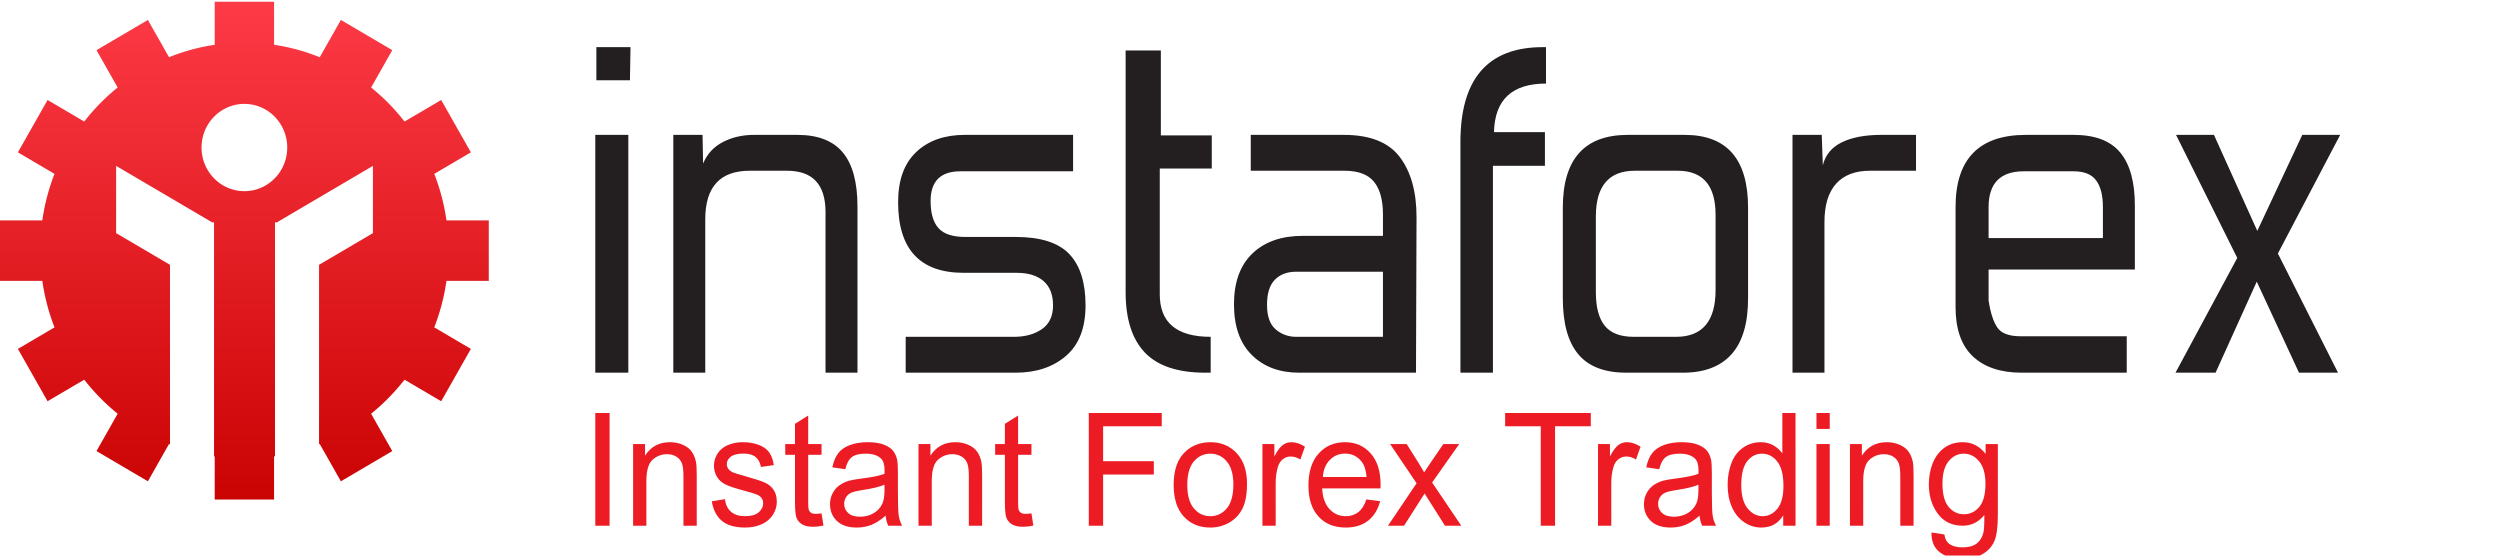 <svg xmlns="http://www.w3.org/2000/svg" viewBox="0 -5 550 120" height="56" width="252" preserveAspectRatio="none">
                <defs>
                    <clipPath id="a">
                        <path d="M0 0h3960v925.73H0V0z"></path>
                    </clipPath>
                    <linearGradient id="grad1" x1="50%" y1="0%" x2="50%" y2="100%">
                        <stop offset="0%" style="stop-color:#ca0303;stop-opacity:1"></stop>
                        <stop offset="100%" style="stop-color:#fd3a46;stop-opacity:1"></stop>
                    </linearGradient>
                </defs>
                <g clip-path="url(#a)" transform="matrix(.13 0 0 -.13 0 115.713)">
                    <path d="M413.578 755.941c-40.031 0-72.508-32.468-72.508-72.503 0-40.043 32.477-72.512 72.508-72.512 40.039 0 72.512 32.469 72.512 72.512 0 40.035-32.473 72.503-72.512 72.503zM363.359 925.73h100.442v-71.585a342.91 342.91 0 0 0 77.308-20.665l35.77 61.954 86.976-50.223-35.808-62.027a347.949 347.949 0 0 0 56.558-56.575l62.036 35.821 50.218-86.981-61.957-35.773c9.743-24.512 16.735-50.399 20.657-77.305h71.597V461.93h-71.597a343.64 343.64 0 0 0-20.664-77.301l61.968-35.774-50.222-86.98-62.055 35.82a347.96 347.96 0 0 0-56.555-56.554l35.832-62.051-86.976-50.223-35.782 61.973-1.16-.449-.004 298.183 91.168 52.633v111.746l-162.671-93.922h-3.043v-1.758l-.254-.144.254-.449V170.43l-1.594-.254V98.574H363.359v71.602l-1.14.176V556.68l.258.449-.258.144v1.758h-3.043l-162.672 93.922V541.207l91.172-52.633-.004-298.371-1.621.625-35.774-61.961-86.98 50.223 35.824 62.051a348.098 348.098 0 0 0-56.558 56.554l-62.04-35.82-50.226 86.98 61.969 35.774c-9.747 24.512-16.739 50.418-20.66 77.301H0v100.441h71.602a343.353 343.353 0 0 0 20.656 77.313L30.3 675.449l50.222 86.981 62.028-35.809a347.9 347.9 0 0 0 56.558 56.567l-35.804 62.023 86.976 50.223 35.77-61.95a342.862 342.862 0 0 0 77.308 20.661v71.585" fill="url(#grad1)" fill-rule="evenodd"></path>
                    <path d="M3960.3 704.457l-105.42-197.098 101.76-198.023h-66.02l-71.5 151.266-69.67-151.266h-67.84l104.51 190.684-103.6 204.437h64.17l73.34-159.516 76.1 159.516h64.17zm-401.54-120.094c0 19.559-3.81 34.375-11.46 44.465-7.64 10.082-20.32 15.125-38.05 15.125h-84.33c-39.73 0-59.6-19.863-59.6-59.59v-51.34h193.44v51.34zm-49.51 120.094c36.06 0 62.35-9.773 78.85-29.336 16.5-19.555 24.75-48.891 24.75-88.008V480.766h-247.53v-51.332c3.05-20.176 7.95-35.149 14.68-44.922 6.71-9.785 19.85-14.668 39.41-14.668h179.69v-60.508h-177.85c-35.45 0-62.95 9.012-82.51 27.043-19.57 18.023-29.34 45.379-29.34 82.047v165.937c0 80.067 39.73 120.094 119.18 120.094h80.67zm-266.77-59.59h-77.92c-25.06 0-44.16-7.183-57.3-21.543-13.14-14.363-19.72-35.601-19.72-63.715V309.336h-54.08v395.121h49.5l1.83-50.426c4.28 17.121 14.98 29.797 32.09 38.047 17.12 8.254 39.42 12.379 66.92 12.379h58.68v-59.59zm-475.8 0c-44 0-66-25.359-66-76.09V443.184c0-25.059 5.04-43.704 15.12-55.918 10.08-12.239 26.43-18.34 49.05-18.34h71.5c44.61 0 66.93 25.976 66.93 77.918v124.679c0 48.903-21.4 73.344-64.17 73.344h-72.43zm84.34 59.59c71.51 0 107.27-40.332 107.27-121.016V433.094c0-41.563-9.33-72.578-27.97-93.055-18.65-20.469-45.99-30.703-82.04-30.703h-96.26c-36.68 0-63.72 10.234-81.15 30.703-17.41 20.477-26.12 51.492-26.12 93.055v150.347c0 80.684 36.67 121.016 110.01 121.016h96.26zm-236.52-51.332h-88.01V309.336h-55.01v383.203c0 105.121 46.45 157.684 139.35 157.684h5.49v-60.508c-57.45 0-86.78-26.895-88-80.672h86.18v-55.918zm-274.11-284.199v108.172h-146.68c-15.29 0-27.36-4.426-36.21-13.293-8.87-8.856-13.3-22.77-13.3-41.715 0-18.945 4.89-32.539 14.66-40.793 9.78-8.25 21.4-12.371 34.85-12.371h146.68zm55.92-59.59h-198.02c-33 0-59.59 9.773-79.76 29.336-20.17 19.551-30.25 47.676-30.25 84.336 0 36.676 10.39 64.789 31.17 84.351 20.77 19.555 49.19 29.329 85.25 29.329h135.69v35.757c0 23.832-5.04 41.868-15.13 54.086-10.09 12.223-26.74 18.336-49.97 18.336h-158.6v59.59h157.69c44 0 75.48-12.223 94.42-36.668 18.95-24.453 28.42-57.762 28.42-99.93l-.91-258.523zm-347.46 0h-9.17c-46.44 0-80.52 11.152-102.21 33.457-21.7 22.312-32.55 55.77-32.55 100.391v401.539h59.59V703.539h86.18v-55h-88.01V439.512c0-47.063 28.72-70.586 86.17-70.586v-59.59zm-516.14 0v59.59h183.35c18.95 0 34.69 4.277 47.22 12.832 12.53 8.555 18.8 21.699 18.8 39.422 0 17.726-5.35 31.172-16.05 40.34-10.7 9.164-25.82 13.75-45.38 13.75h-89.84c-73.95 0-110.93 39.113-110.93 117.343 0 36.668 10.24 64.477 30.72 83.426 20.46 18.945 47.82 28.418 82.04 28.418h183.35v-60.504h-190.68c-33.62 0-50.42-16.504-50.42-49.512 0-20.164 4.43-35.14 13.29-44.914 8.87-9.781 23.99-14.668 45.38-14.668h85.26c42.17 0 72.42-9.472 90.76-28.425 18.33-18.946 27.5-47.364 27.5-85.254 0-37.285-11-65.242-33-83.887-22-18.641-50.42-27.957-85.26-27.957h-186.11zm-342.87 347.449c6.73 15.895 17.88 27.809 33.47 35.754 15.58 7.949 33.15 11.918 52.71 11.918h73.35c34.83 0 60.5-9.773 77-29.336 16.5-19.555 24.75-49.5 24.75-89.844V309.336h-54.08v266.777c0 45.836-21.7 68.754-65.1 68.754h-63.25c-50.12 0-75.17-26.894-75.17-80.668V309.336h-54.09v395.121h49.5l.91-47.672zm-126.51-347.449h-55.92v395.121h55.92V309.336zm2.75 485.883h-56.84v55.004H1067l-.92-55.004" fill="#231f20"></path>
                    <path d="M3287.25 125.332c0-17.793 3.45-30.793 10.39-38.945 6.91-8.203 15.55-12.258 25.93-12.258 10.31 0 18.96 4.055 25.95 12.18 6.97 8.144 10.47 20.879 10.47 38.281 0 16.609-3.58 29.129-10.78 37.547-7.19 8.41-15.88 12.636-26.02 12.636-9.96 0-18.44-4.14-25.46-12.468-6.98-8.282-10.48-20.625-10.48-36.973zm-18.57-81.504l21.84-3.312c.9-6.895 3.46-11.914 7.59-15.098 5.58-4.227 13.2-6.356 22.82-6.356 10.44 0 18.44 2.13 24.11 6.356 5.67 4.277 9.46 10.254 11.45 17.883 1.2 4.715 1.71 14.52 1.63 29.531-9.79-11.828-22.02-17.754-36.67-17.754-18.23 0-32.32 6.719-42.29 20.184-9.97 13.437-14.99 29.609-14.99 48.41 0 12.949 2.29 24.902 6.85 35.848 4.61 10.941 11.25 19.394 19.93 25.371 8.69 5.929 18.92 8.945 30.62 8.945 15.63 0 28.54-6.492 38.68-19.453v16.359h20.73V73.477c0-21.106-2.13-36.106-6.3-44.915-4.22-8.808-10.86-15.78-19.98-20.886C3345.59 2.578 3334.4 0 3321.06 0c-15.8 0-28.57 3.66-38.28 10.945-9.75 7.285-14.44 18.235-14.1 32.883zm-137.98 11.25v135.664h20.19v-19.277c9.75 14.914 23.8 22.371 42.16 22.371 8.01 0 15.32-1.484 22.01-4.402 6.73-2.969 11.72-6.805 15.03-11.602 3.37-4.758 5.68-10.422 7.03-16.965.81-4.265 1.24-11.726 1.24-22.371V55.078h-22.49v82.551c0 9.324-.85 16.344-2.59 21.012-1.75 4.629-4.86 8.332-9.29 11.086-4.47 2.781-9.66 4.179-15.66 4.179-9.58 0-17.81-3.136-24.79-9.336-6.94-6.23-10.4-18.007-10.4-35.41V55.078h-22.44zm-56.69 0v135.664h22.49V55.078h-22.49zm0 160.82v26.473h22.49v-26.473h-22.49zm-127.24-93.097c0-17.403 3.57-30.399 10.73-38.992 7.15-8.586 15.59-12.903 25.34-12.903 9.79 0 18.14 4.14 25 12.348 6.85 8.191 10.31 20.75 10.31 37.625 0 18.574-3.5 32.187-10.48 40.859-6.98 8.723-15.59 13.035-25.85 13.035-9.96 0-18.32-4.179-25-12.507-6.69-8.332-10.05-21.504-10.05-39.465zm70.99-67.723v17.137c-8.39-13.477-20.73-20.196-37.04-20.196-10.57 0-20.29 2.97-29.13 8.946-8.87 5.93-15.73 14.258-20.62 24.98-4.85 10.696-7.28 22.942-7.28 36.856 0 13.515 2.2 25.812 6.6 36.847 4.42 11.036 11.03 19.493 19.84 25.332 8.82 5.887 18.69 8.856 29.6 8.856 7.97 0 15.08-1.746 21.3-5.184 6.26-3.449 11.32-7.941 15.24-13.476v67.195h22.32V55.078h-20.83zm-143.48 68.106c-8.17-3.438-20.4-6.321-36.66-8.711-9.25-1.36-15.8-2.883-19.59-4.582-3.84-1.7-6.81-4.188-8.86-7.5-2.09-3.27-3.15-6.895-3.15-10.907 0-6.144 2.3-11.242 6.82-15.343 4.51-4.063 11.16-6.102 19.88-6.102 8.65 0 16.36 1.914 23.09 5.8 6.72 3.876 11.7 9.188 14.86 15.907 2.43 5.195 3.61 12.871 3.61 22.981v8.457zm1.88-51.36c-8.35-7.234-16.35-12.344-24.02-15.351-7.71-2.97-15.97-4.454-24.78-4.454-14.57 0-25.72 3.625-33.56 10.91-7.8 7.274-11.72 16.61-11.72 27.91 0 6.669 1.45 12.735 4.44 18.224 2.93 5.496 6.81 9.89 11.58 13.21 4.82 3.321 10.18 5.84 16.18 7.551 4.39 1.172 11.04 2.344 19.93 3.438 18.15 2.226 31.52 4.843 40.07 7.937.09 3.145.14 5.149.14 5.977 0 9.375-2.13 16.008-6.4 19.797-5.7 5.234-14.26 7.8-25.54 7.8-10.56 0-18.36-1.875-23.43-5.664-5.02-3.796-8.72-10.507-11.15-20.144l-21.94 3.094c2 9.589 5.29 17.402 9.84 23.293 4.56 5.925 11.2 10.507 19.85 13.679 8.64 3.184 18.65 4.805 30.06 4.805 11.34 0 20.49-1.395 27.56-4.102 7.07-2.742 12.26-6.148 15.62-10.293 3.33-4.14 5.63-9.324 6.99-15.652.72-3.926 1.1-10.988 1.1-21.191v-30.657c0-21.406.48-34.93 1.45-40.554.94-5.664 2.85-11.125 5.67-16.309h-23.47c-2.3 4.758-3.83 10.332-4.47 16.746zm-171.8-16.746v135.664h20.2v-20.547c5.15 9.598 9.92 15.957 14.3 19.016 4.35 3.055 9.16 4.625 14.4 4.625 7.57 0 15.24-2.488 23.07-7.41l-7.74-21.367c-5.45 3.347-10.95 5.007-16.44 5.007-4.94 0-9.33-1.531-13.24-4.539-3.92-3.047-6.69-7.238-8.35-12.597-2.52-8.157-3.76-17.09-3.76-26.817V55.078h-22.44zm-96.93 0v165.184h-60.26v22.109h144.96v-22.109h-60.5V55.078h-24.2zm-258.54 0l48.43 70.516-44.81 65.148h28.06l20.36-31.797c3.79-6.054 6.91-11.113 9.2-15.215 3.66 5.625 7.02 10.594 10.14 14.961l22.31 32.051h26.83l-45.78-63.887 49.28-71.777h-27.56l-27.21 42.168-7.25 11.375-34.78-53.543h-27.22zm-110.17 80.899h73.97c-.98 11.375-3.83 19.961-8.47 25.632-7.15 8.852-16.44 13.301-27.81 13.301-10.3 0-18.99-3.531-26.02-10.605-7.03-7.059-10.9-16.524-11.67-28.328zm73.72-37.208l23.21-2.921c-3.66-13.907-10.44-24.676-20.31-32.352-9.92-7.637-22.57-11.477-37.95-11.477-19.38 0-34.75 6.114-46.09 18.32-11.36 12.208-17.02 29.348-17.02 51.407 0 22.852 5.74 40.559 17.2 53.164 11.5 12.598 26.36 18.926 44.67 18.926 17.71 0 32.2-6.191 43.41-18.535 11.24-12.34 16.85-29.746 16.85-52.117 0-1.387-.04-3.438-.13-6.133h-98.79c.81-14.922 4.94-26.348 12.35-34.239 7.4-7.93 16.61-11.906 27.67-11.906 8.23 0 15.26 2.227 21.08 6.672 5.84 4.402 10.44 11.465 13.85 21.191zm-176.01-43.69v135.663h20.19v-20.547c5.15 9.598 9.92 15.957 14.3 19.016 4.35 3.055 9.16 4.625 14.4 4.625 7.58 0 15.24-2.488 23.08-7.41l-7.75-21.367c-5.45 3.347-10.95 5.007-16.44 5.007-4.94 0-9.32-1.531-13.25-4.539-3.91-3.047-6.68-7.238-8.34-12.597-2.52-8.157-3.75-17.09-3.75-26.817V55.078h-22.44zm-127.17 67.851c0-17.403 3.71-30.39 11.12-39.035 7.41-8.672 16.73-12.989 27.94-12.989 11.16 0 20.44 4.356 27.85 13.04 7.36 8.671 11.07 21.933 11.07 39.726 0 16.789-3.71 29.519-11.15 38.152-7.46 8.637-16.7 12.949-27.77 12.949-11.21 0-20.53-4.312-27.94-12.898-7.41-8.594-11.12-21.594-11.12-38.945zm-23.07 0c0 25.117 6.8 43.738 20.48 55.808 11.36 10.039 25.25 15.098 41.65 15.098 18.23 0 33.13-6.113 44.67-18.359 11.59-12.207 17.34-29.082 17.34-50.633 0-17.481-2.56-31.211-7.67-41.203-5.12-10.04-12.57-17.793-22.31-23.34-9.81-5.528-20.44-8.282-32.03-8.282-18.52 0-33.52 6.067-44.98 18.274-11.45 12.168-17.15 29.695-17.15 52.637zm-143.61-67.852v187.293H1966v-22.109h-99.19v-57.996h85.81v-22.11h-85.81V55.078h-24.23zm-97.05 20.586l3.23-20.324c-6.3-1.356-11.96-2.05-16.94-2.05-8.18 0-14.49 1.308-19 3.964-4.48 2.617-7.62 6.105-9.46 10.422-1.83 4.277-2.76 13.347-2.76 27.129v78.054h-16.49v17.883h16.49v33.613l22.35 13.79v-47.403h22.58v-17.883h-22.58V93.543c0-6.59.38-10.781 1.16-12.656.8-1.864 2.08-3.348 3.87-4.492 1.79-1.082 4.34-1.66 7.66-1.66 2.51 0 5.8.312 9.89.93zM1554.4 55.078v135.664h20.18v-19.277c9.75 14.914 23.81 22.371 42.16 22.371 8.01 0 15.33-1.484 22.02-4.402 6.73-2.969 11.71-6.805 15.03-11.602 3.37-4.758 5.67-10.422 7.04-16.965.8-4.265 1.23-11.726 1.23-22.371V55.078h-22.49v82.551c0 9.324-.85 16.344-2.6 21.012-1.75 4.629-4.85 8.332-9.28 11.086-4.47 2.781-9.67 4.179-15.67 4.179-9.59 0-17.81-3.136-24.79-9.336-6.94-6.23-10.39-18.007-10.39-35.41V55.078h-22.44zm-57.54 68.106c-8.18-3.438-20.4-6.321-36.66-8.711-9.25-1.36-15.81-2.883-19.59-4.582-3.84-1.7-6.82-4.188-8.87-7.5-2.08-3.27-3.14-6.895-3.14-10.907 0-6.144 2.29-11.242 6.81-15.343 4.51-4.063 11.16-6.102 19.89-6.102 8.65 0 16.35 1.914 23.08 5.8 6.73 3.876 11.71 9.188 14.86 15.907 2.43 5.195 3.62 12.871 3.62 22.981v8.457zm1.88-51.36c-8.35-7.234-16.36-12.343-24.02-15.351-7.71-2.97-15.97-4.453-24.79-4.453-14.56 0-25.72 3.625-33.55 10.91-7.8 7.273-11.72 16.61-11.72 27.91 0 6.668 1.45 12.734 4.43 18.223 2.94 5.496 6.81 9.89 11.59 13.21 4.81 3.321 10.17 5.84 16.18 7.551 4.39 1.172 11.03 2.344 19.93 3.438 18.14 2.226 31.51 4.843 40.07 7.937.09 3.145.13 5.149.13 5.977 0 9.375-2.13 16.008-6.38 19.797-5.72 5.234-14.27 7.8-25.56 7.8-10.56 0-18.36-1.875-23.42-5.664-5.03-3.796-8.73-10.507-11.16-20.144l-21.93 3.094c2 9.589 5.28 17.402 9.83 23.293 4.56 5.925 11.21 10.507 19.85 13.679 8.64 3.184 18.66 4.805 30.06 4.805 11.33 0 20.49-1.395 27.56-4.102 7.07-2.742 12.27-6.148 15.63-10.293 3.32-4.14 5.62-9.324 6.98-15.652.73-3.926 1.11-10.988 1.11-21.191v-30.657c0-21.406.47-34.93 1.45-40.554.94-5.664 2.85-11.125 5.66-16.309h-23.47c-2.29 4.758-3.82 10.332-4.46 16.746zm-108.43 3.84l3.24-20.324c-6.3-1.356-11.97-2.05-16.95-2.05-8.18 0-14.48 1.308-18.99 3.964-4.47 2.617-7.63 6.105-9.46 10.422-1.83 4.277-2.76 13.347-2.76 27.129v78.054h-16.49v17.883h16.49v33.613l22.35 13.79v-47.403h22.57v-17.883h-22.57V93.543c0-6.59.39-10.781 1.15-12.656.8-1.864 2.08-3.348 3.87-4.492 1.8-1.082 4.35-1.66 7.67-1.66 2.51 0 5.79.312 9.88.93zm-185.76 19.922l22.19 3.582c1.23-9.121 4.72-16.094 10.43-20.984 5.67-4.836 13.63-7.278 23.89-7.278 10.31 0 17.97 2.18 22.96 6.457 4.98 4.317 7.49 9.375 7.49 15.125 0 5.235-2.21 9.289-6.65 12.297-3.06 2.051-10.72 4.629-22.95 7.762-16.44 4.277-27.89 7.941-34.24 11.074-6.34 3.106-11.2 7.422-14.47 12.91-3.28 5.5-4.94 11.555-4.94 18.184 0 6.066 1.35 11.652 4.08 16.789 2.68 5.195 6.39 9.473 11.03 12.871 3.5 2.617 8.27 4.883 14.27 6.711 6.05 1.832 12.52 2.75 19.42 2.75 10.39 0 19.51-1.57 27.38-4.625 7.88-3.059 13.67-7.199 17.42-12.426 3.75-5.281 6.3-12.254 7.71-21.023l-21.93-3.098c-1.03 6.984-3.92 12.434-8.69 16.359-4.77 3.926-11.54 5.887-20.27 5.887-10.31 0-17.68-1.746-22.07-5.234-4.42-3.485-6.64-7.586-6.64-12.254 0-3.008.94-5.664 2.77-8.067 1.84-2.492 4.69-4.492 8.6-6.144 2.26-.84 8.86-2.793 19.85-5.848 15.89-4.355 26.96-7.89 33.21-10.683 6.31-2.746 11.25-6.797 14.83-12.082 3.58-5.274 5.37-11.817 5.37-19.668 0-7.676-2.22-14.864-6.56-21.668-4.39-6.758-10.69-11.992-18.91-15.696-8.22-3.71-17.55-5.546-27.94-5.546-17.24 0-30.37 3.671-39.4 10.996-9.02 7.324-14.77 18.183-17.24 32.57zm-133.13-40.508v135.664h20.19v-19.277c9.75 14.914 23.81 22.371 42.16 22.371 8.01 0 15.33-1.484 22.02-4.402 6.72-2.969 11.71-6.805 15.03-11.602 3.37-4.758 5.67-10.422 7.04-16.965.8-4.265 1.22-11.726 1.22-22.371V55.078h-22.48v82.551c0 9.324-.85 16.344-2.6 21.012-1.74 4.629-4.85 8.332-9.29 11.086-4.47 2.781-9.66 4.179-15.67 4.179-9.58 0-17.8-3.136-24.78-9.336-6.95-6.23-10.4-18.007-10.4-35.41V55.078h-22.44zm-64 0v187.293h24.19V55.078h-24.19" fill="#ed1c24"></path>
                </g>
            </svg>